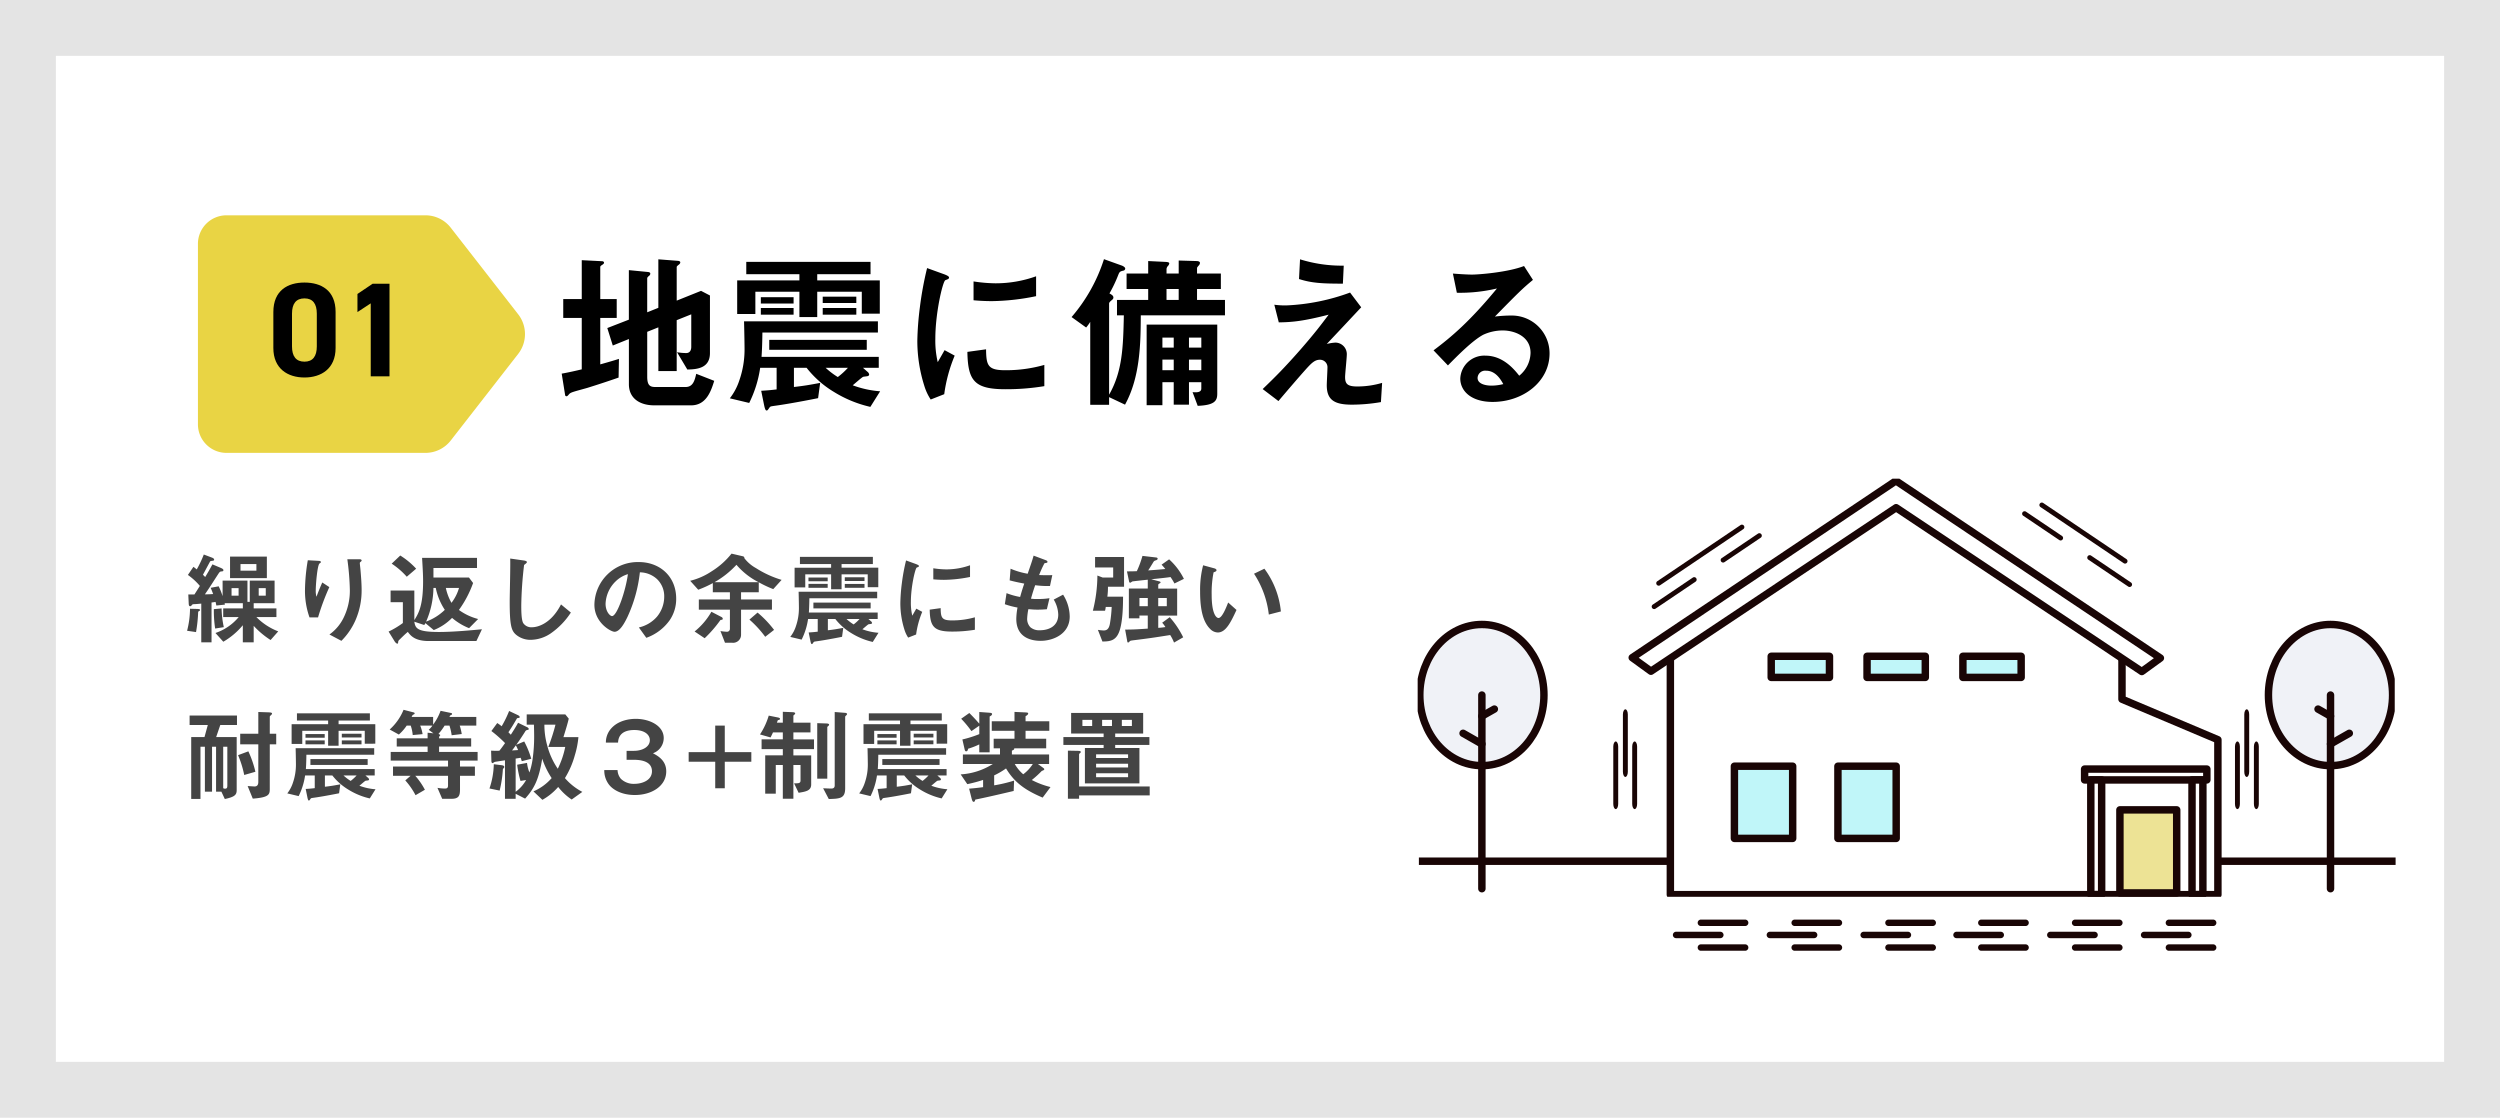 <svg xmlns="http://www.w3.org/2000/svg" xmlns:xlink="http://www.w3.org/1999/xlink" width="671" height="300" viewBox="0 0 671 300">
  <defs>
    <clipPath id="clip-path">
      <rect id="長方形_4229" data-name="長方形 4229" width="262.247" height="112.224" fill="none"/>
    </clipPath>
    <clipPath id="clip-path-7">
      <rect id="長方形_4382" data-name="長方形 4382" width="70.607" height="8.367" fill="#190505"/>
    </clipPath>
  </defs>
  <g id="s_saigai01" transform="translate(-258 -1810)">
    <g id="長方形_4116" data-name="長方形 4116" transform="translate(258 1810)" fill="#fff" stroke="#e4e4e4" stroke-width="15">
      <rect width="671" height="300" stroke="none"/>
      <rect x="7.5" y="7.5" width="656" height="285" fill="none"/>
    </g>
    <path id="パス_16595" data-name="パス 16595" d="M43.7-4.784,38.87-6.67C38.456-4.876,38-3.128,36.018-3.128H27.876c-1.426,0-2.162-.46-2.162-2.76V-17.94l2.99-1.2v11.73h4.922V-21.068l3.91-1.564v8.74c0,.322-.046,1.656-1.38,1.656a15.041,15.041,0,0,1-2.438-.23l2.76,4.646c2.576-.046,6.072-.322,6.072-4.416V-27.692l-2.392-1.242-6.532,2.622v-9.016c0-.23.414-.506.69-.736a.8.8,0,0,0,.276-.506c0-.23-.23-.368-.552-.414L28.7-37.4V-24.38l-2.99,1.2v-9.108c0-.23.184-.414.506-.69a.7.7,0,0,0,.322-.552c0-.322-.276-.414-.552-.46l-5.2-.506v13.294L15-18.952l1.472,4.692,4.324-1.748V-3.864c0,3.864,3.036,5.658,6.808,5.658h9.89C41.63,1.794,42.872-2.162,43.7-4.784ZM18.124-10.672c-1.472.46-2.392.736-5.014,1.472V-21.666h4.416v-5.06H13.11v-8.6c0-.276.322-.46.552-.6.092-.092.46-.276.46-.552s-.276-.414-.552-.414l-5.428-.276v10.442H3.174v5.06H8.142v13.8C6.624-7.5,4.6-7.038,2.76-6.716l.92,5.75a.356.356,0,0,0,.368.322c.23,0,.414-.23.69-.552.322-.368.736-.506,1.794-.828C6.992-2.162,9.2-2.76,9.66-2.9c2.806-.874,5.612-1.794,8.372-2.76ZM88.136-22.816V-31.74H71.346V-33.4H85.652v-3.312H52.3V-33.4h14.26v1.656h-16.7v9.016H54.74V-28.7H66.562V-21.9h4.784V-28.7h11.96v5.888Zm-6.3.276v-1.794H72.818v1.794ZM88.228-1.978a26.518,26.518,0,0,1-7.36-1.61c.46-.368,2.438-2.116,2.76-2.254.184-.092,1.15-.138,1.334-.23a.468.468,0,0,0,.322-.414,1.208,1.208,0,0,0-.46-.736l-1.2-1.058H87.86v-2.944H56.4c.092-1.426.184-3.036.23-6.532h31v-2.99H51.7c.092,3.312.138,6.808.138,7.406a25.1,25.1,0,0,1-1.38,8.372A15.775,15.775,0,0,1,47.886-.092l5.2,1.242a31.086,31.086,0,0,0,2.944-9.43h4.416v5.8c-2.024.23-2.116.23-4.14.368l.736,3.634c.138.644.322,1.656.69,1.656.276,0,.322-.092.828-.828.23-.276.322-.276,1.242-.414,2.116-.276,6.256-.966,11.776-2.07l.552-4.094c-3.22.6-4,.736-7.038,1.1V-8.28h3.4a26.843,26.843,0,0,0,7.36,6.486,32.025,32.025,0,0,0,9.752,4ZM65-22.54v-1.794H56.212v1.794Zm16.836-3.128v-1.7H72.818v1.7ZM79.58-8.28A20.122,20.122,0,0,1,76.866-5.8,20.768,20.768,0,0,1,73.6-8.28ZM65-25.53v-1.7H56.212v1.7ZM84.64-13.11v-2.668H58.466v2.668Zm45.448-14.4v-5.336a32.134,32.134,0,0,1-10.9,1.886,40.518,40.518,0,0,1-5.888-.506v5.06c2.438.23,4.554.23,4.922.23A61.78,61.78,0,0,0,130.088-27.508ZM132.3-3.358v-5.7a37.524,37.524,0,0,1-10.488,1.426c-4.646,0-5.106-1.242-5.152-5.612l-5.014.69C111.78-4.784,113.528-2.53,121.9-2.53A62.876,62.876,0,0,0,132.3-3.358Zm-24.058-8.188-2.714-1.472c-1.012,1.794-1.288,2.254-1.84,3.22a25.3,25.3,0,0,1-.644-6.3c0-6.946,1.978-15.272,2.668-15.686.092-.046.69-.276.782-.322a.545.545,0,0,0,.23-.414c0-.368-.874-.69-1.2-.828l-4.692-1.7A90.664,90.664,0,0,0,98.9-24.564a81.368,81.368,0,0,0-.69,9.062A40.077,40.077,0,0,0,100.1-3.4,14.08,14.08,0,0,0,101.8.23L105.432-1.2A40.811,40.811,0,0,1,108.238-11.546Zm70.472,10.3v-18.63H159.758V1.748h4.232V-4.416h3.036V1.61h4.094V-4.416h3.312v1.7c0,.966-1.012,1.1-2.346.966l1.38,3.68C177.744,1.748,178.71.736,178.71-1.242Zm-4.278-12.466H171.12v-2.668h3.312Zm0,6.072H171.12v-2.852h3.312Zm-7.406-6.072H163.99v-2.668h3.036Zm0,6.072H163.99v-2.852h3.036Zm13.754-14.72V-26.5h-7.5V-29.44h6.394v-4.14h-6.394v-1.426c0-.184.092-.322.46-.736a1.072,1.072,0,0,0,.322-.69c0-.368-.46-.506-1.012-.506l-4.692-.138v3.5h-3.266v-1.242a1.386,1.386,0,0,1,.368-.782,1.266,1.266,0,0,0,.368-.69c0-.276-.322-.368-.966-.414l-4.692-.23v3.358h-5.8v4.14h5.8V-26.5H151.8v4.14h1.84c-.184,8.6-.368,15-3.956,21.3V-25.53c0-.184.092-.368.552-.782.414-.322.6-.506.6-.828,0-.46-.368-.736-1.058-1.1a36.639,36.639,0,0,0,2.254-4.692c.414-1.058.46-1.2,1.472-1.426a.592.592,0,0,0,.506-.552c0-.46-.92-.828-.966-.828l-4.738-1.7A44.456,44.456,0,0,1,139.61-21.9l3.91,2.806a12.033,12.033,0,0,0,1.1-1.518V1.656h5.06V-.414l4.278,2.024c4.14-7.544,4.186-16.744,4.232-23.966ZM168.36-26.5h-3.266V-29.44h3.266Zm44.3-9.2a37.54,37.54,0,0,1-11.73-1.7l-.276,5.29c3.312,1.058,6.026,1.242,11.776,1.242Zm10.3,31.464a23.4,23.4,0,0,1-6.67.966c-2.622,0-3.266-.69-3.266-2.53,0-.874.46-5.152.46-6.118a3.093,3.093,0,0,0-3.082-3.128,12.5,12.5,0,0,0-2.3.368c4.646-4.922,5.152-5.474,9.246-9.844l-2.99-3.956a56.14,56.14,0,0,1-17.066,3.45,21.735,21.735,0,0,1-3.266-.184l1.2,4.738c3.588-.046,6.578-.322,13.386-2.07-2.07,2.76-3.772,5.014-7.5,9.292C196.788-8.326,194.3-5.842,190.9-2.576l4.232,3.22c2.024-2.392,5.2-6.118,7.636-8.832,1.2-1.288,2.116-2.254,3.45-2.254a2,2,0,0,1,2.07,2.162c0,.69-.184,3.956-.184,4.692,0,3.91,2.024,5.2,6.716,5.2a46.131,46.131,0,0,0,7.82-.69ZM267.9-12.144A10.139,10.139,0,0,0,257.692-22.31a36.626,36.626,0,0,0-4.462.276c6.67-6.808,7.452-7.544,10.212-9.844L261.05-35.6c-4.37,1.7-12.19,2.3-13.938,2.3-1.426,0-4.048-.184-5.152-.276l1.058,5.152a42.943,42.943,0,0,0,10.764-1.15c-7.36,8.924-12.236,13.018-17.02,16.606l3.864,4.048c2.576-2.622,6.624-6.716,9.476-8.234a12.475,12.475,0,0,1,5.244-1.15c2.99,0,7.452,1.472,7.452,6.026a8.1,8.1,0,0,1-3.036,6.118c-1.288-1.61-4.278-5.382-9.062-5.382a6.443,6.443,0,0,0-6.762,6.118c0,3.4,2.944,6.3,8.694,6.3C260.728.874,267.9-4.508,267.9-12.144ZM255.484-3.91a13.078,13.078,0,0,1-3.128.414c-1.656,0-3.772-.46-3.772-2.07a2.027,2.027,0,0,1,2.3-1.932C253.506-7.5,254.886-4.968,255.484-3.91Z" transform="translate(406 1917)"/>
    <path id="パス_16596" data-name="パス 16596" d="M25.677-1.539a16.481,16.481,0,0,1-5.859-3.834h5.373V-7.7h-6.1V-9.1H24.7v-6.075H18.036V-9.45h-.621v-5.724H10.746v4.185a18.8,18.8,0,0,0-1.053-2.646l-2.16.4c.324.7.54,1.323.675,1.674-.756.054-1.458.081-2.214.081,1.269-1.836,1.863-2.808,3.51-5.346.459-.7.54-.783,1.026-.81.216-.027.432-.027.432-.351,0-.3-.54-.513-.648-.567l-2.3-.972c-.648,1.215-1.269,2.3-1.944,3.4-.324-.351-.351-.351-.594-.621.3-.54,1.62-3.024,1.89-3.51.108-.162.162-.162.756-.243a.326.326,0,0,0,.351-.324c0-.3-.513-.486-.648-.54L5.7-22.167a29.683,29.683,0,0,1-1.89,4c-.324-.27-.405-.324-.891-.7L1.431-16.686a17.009,17.009,0,0,1,3.213,2.943c-.729,1.161-1.08,1.7-1.458,2.295H1.539L1.647-9.1c.027.567.081.81.432.81.162,0,.243-.108.486-.378.135-.162.189-.162.837-.189.081,0,.837-.054,1.62-.135V1.4H7.776V-9.288c.378-.054.486-.054,1.08-.162.081.3.081.378.216.972l2.3-.243c-.027-.162-.054-.216-.081-.378h4.887v1.4H10.908v2.322h4.158A13.887,13.887,0,0,1,8.829-1.107l2.106,2.349a19.633,19.633,0,0,0,5.238-4.428V1.4h2.916V-3.024A22.952,22.952,0,0,0,23.625.783ZM11.07-2.673A25.618,25.618,0,0,1,10.476-7.7L8.4-7.506A31.223,31.223,0,0,0,8.748-2.3Zm11.259-8.451h-1.89v-2.025h1.89Zm-7.29,0h-1.89v-2.025h1.89Zm7.587-4.7V-21.6H12.744v5.778Zm-2.808-2H15.552V-19.6h4.266ZM4.7-7.263c0-.189-.135-.27-.783-.3L2-7.614A24.418,24.418,0,0,1,1.215-1.7l2.4.351a39.052,39.052,0,0,0,.567-5.292c0-.216.081-.243.351-.405C4.617-7.1,4.7-7.155,4.7-7.263ZM48.06-12.582c0-1.782-.162-3.78-.324-5.67-.027-.27-.162-1.4-.162-1.647s.486-.4.486-.648c0-.351-.486-.351-.567-.351H44.226a70.446,70.446,0,0,1,.675,8.4,16.41,16.41,0,0,1-1.647,7.236A11.917,11.917,0,0,1,39.42-.7L42.633,1a18.078,18.078,0,0,0,3.78-5.535A19.916,19.916,0,0,0,48.06-12.582Zm-8.667-.837L37.5-14.661c-.675,1.512-1.215,2.916-1.566,3.834a6.083,6.083,0,0,1-.189-1.674c0-1.62.432-6.777,1-7.236.108-.108.378-.216.378-.405,0-.27-.4-.324-.567-.324l-2.943-.162a51.1,51.1,0,0,0-.756,7.992,21.286,21.286,0,0,0,1.215,7.344h2.295A62.525,62.525,0,0,1,39.393-13.419ZM80.352-2.106c-2.511.243-7.614.729-11.529.729-5.832,0-6.345-.972-6.615-2.754l2.673.891c.027-.054.27-.459.3-.513L67.419-1.89a14.117,14.117,0,0,0,4.914-3.267A16.392,16.392,0,0,0,76.9-2.4l2.43-2.457a15.3,15.3,0,0,1-5.157-2.43,28.662,28.662,0,0,0,3.807-7.236l-1.107-1.458H67.338v-2.565H79.029v-2.727H64.287c.216,3.618.27,4.887.27,6.318,0,6.588-1.242,8.613-2.349,10.395V-12.5H55.836v3.132H59.13V-3.78A23.223,23.223,0,0,1,55.3-1.485l1.647,2.673c.108.162.432.567.7.567.135,0,.189-.054.216-.351.027-.405.108-.486.513-.864.675-.675,1.35-1.323,2.079-1.944.756,1,1.863,2.457,5.643,2.457H78.867ZM74.2-13.2a11.879,11.879,0,0,1-2.025,4,13.736,13.736,0,0,1-1.512-4ZM70.389-7.317a14.235,14.235,0,0,1-5.022,3.159A23.409,23.409,0,0,0,67.338-13.2h.621A16.635,16.635,0,0,0,70.389-7.317ZM62.694-18.36A20.383,20.383,0,0,0,58.428-21.9l-2.3,2.187a20.138,20.138,0,0,1,4.05,3.51ZM104.22-6.588l-2.646-2.187C98.928-3.591,95.31-2.646,93.8-2.646A2.6,2.6,0,0,1,91.422-3.78c-.513-.918-.513-3.537-.513-4.779a102.049,102.049,0,0,1,.756-10.8c.432-.351.756-.567.756-.783,0-.162-.243-.351-.891-.432l-3.591-.513c.081,1.809-.135,9.828-.135,11.475,0,6.48.432,7.857,1.7,8.964A6.006,6.006,0,0,0,93.447.729,9.759,9.759,0,0,0,98.82-1,20.145,20.145,0,0,0,104.22-6.588Zm28.269-3.726c0-6.021-4.428-9.828-10.044-9.828A11.645,11.645,0,0,0,110.538-8.694c0,4.833,4.428,7.263,5.4,7.263,1.4,0,2.646-2.268,3.456-3.942a38.334,38.334,0,0,0,3.348-12.015,6.907,6.907,0,0,1,4.59,1.809,6.366,6.366,0,0,1,1.944,4.725,8.447,8.447,0,0,1-1.944,5.373,9.094,9.094,0,0,1-4.86,2.889l2,2.781a13.034,13.034,0,0,0,6.291-4.752A10.088,10.088,0,0,0,132.489-10.314ZM119.529-16.9c-.54,4.212-2.862,11.259-4.266,11.259-.486,0-1.728-1.134-1.728-3.321a8.842,8.842,0,0,1,2.7-5.994A7.971,7.971,0,0,1,119.529-16.9Zm41.256,1.539a27.311,27.311,0,0,1-6.885-3.159,10.047,10.047,0,0,1-3.1-2.646.511.511,0,0,0-.459-.54l-3-.7a20.78,20.78,0,0,1-5.346,4.752,18.043,18.043,0,0,1-5.751,2.538l2.16,2.4a28.435,28.435,0,0,0,3.915-1.782v2.457h4.59V-10.1h-8.343v2.727h8.343v5.157a.779.779,0,0,1-.783.783,14.57,14.57,0,0,1-1.755-.189l1.215,3.132h1.89A2.144,2.144,0,0,0,149.9-.7V-7.371h8.289V-10.1H149.9v-1.944h4.752v-2.673a29.84,29.84,0,0,0,3.888,1.836Zm-6.183.621H142.776a24.246,24.246,0,0,0,5.886-4.671A19.2,19.2,0,0,0,154.6-14.742Zm4.158,12.8a28.451,28.451,0,0,0-4.428-4.644L152.145-4.7a28.428,28.428,0,0,1,4.239,4.617Zm-13.77-3a.593.593,0,0,0-.351-.459l-2.7-1.4a18.639,18.639,0,0,1-4.509,5.292L140.13.3a33.074,33.074,0,0,0,4.158-4.779c.081-.108.108-.135.351-.162C144.747-4.644,144.99-4.671,144.99-4.941Zm41.742-8.451V-18.63h-9.855V-19.6h8.4v-1.944H165.7V-19.6h8.37v.972h-9.8v5.292h2.862v-3.51h6.939v4h2.808v-4h7.02v3.456Zm-3.7.162v-1.053h-5.292v1.053Zm3.753,12.069a15.565,15.565,0,0,1-4.32-.945c.27-.216,1.431-1.242,1.62-1.323.108-.054.675-.081.783-.135a.275.275,0,0,0,.189-.243.709.709,0,0,0-.27-.432l-.7-.621h2.484V-6.588H168.1c.054-.837.108-1.782.135-3.834h18.2v-1.755H165.348c.054,1.944.081,4,.081,4.347a14.73,14.73,0,0,1-.81,4.914,9.259,9.259,0,0,1-1.512,2.862l3.051.729a18.246,18.246,0,0,0,1.728-5.535h2.592v3.4c-1.188.135-1.242.135-2.43.216L168.48.891c.081.378.189.972.4.972.162,0,.189-.054.486-.486.135-.162.189-.162.729-.243,1.242-.162,3.672-.567,6.912-1.215l.324-2.4c-1.89.351-2.349.432-4.131.648V-4.86h2a15.756,15.756,0,0,0,4.32,3.807A18.8,18.8,0,0,0,185.247,1.3ZM173.151-13.23v-1.053h-5.157v1.053Zm9.882-1.836v-1h-5.292v1ZM181.71-4.86A11.812,11.812,0,0,1,180.117-3.4,12.19,12.19,0,0,1,178.2-4.86Zm-8.559-10.125v-1h-5.157v1ZM184.68-7.7V-9.261H169.317V-7.7Zm26.676-8.451v-3.132a18.861,18.861,0,0,1-6.4,1.107,23.782,23.782,0,0,1-3.456-.3v2.97c1.431.135,2.673.135,2.889.135A36.262,36.262,0,0,0,211.356-16.146Zm1.3,14.175V-5.319a22.025,22.025,0,0,1-6.156.837c-2.727,0-3-.729-3.024-3.294l-2.943.405c.081,4.563,1.107,5.886,6.021,5.886A36.905,36.905,0,0,0,212.652-1.971ZM198.531-6.777l-1.593-.864c-.594,1.053-.756,1.323-1.08,1.89a14.851,14.851,0,0,1-.378-3.7c0-4.077,1.161-8.964,1.566-9.207.054-.027.4-.162.459-.189a.32.32,0,0,0,.135-.243c0-.216-.513-.405-.7-.486l-2.754-1a53.212,53.212,0,0,0-1.134,6.156,47.757,47.757,0,0,0-.4,5.319A23.523,23.523,0,0,0,193.752-2a8.264,8.264,0,0,0,1,2.133L196.884-.7A23.954,23.954,0,0,1,198.531-6.777Zm39.582,1.242a11.19,11.19,0,0,0-1.782-5.859l-2.511,1.323a8.291,8.291,0,0,1,1.215,4.023c0,3.267-2.727,4.212-4.941,4.212a3.634,3.634,0,0,1-2.538-.81,3.222,3.222,0,0,1-.864-2.376,16.328,16.328,0,0,1,.324-2.484c.729.054,1.377.135,2.4.135,1.323,0,2.16-.081,2.565-.108l.7-2.97a17.549,17.549,0,0,1-3.186.216,10.4,10.4,0,0,1-1.782-.081c.486-1.728.81-2.7,1.134-3.618a24.872,24.872,0,0,0,3.969.216l.621-2.916c-1.566.027-2.187.027-3.537-.027a28.072,28.072,0,0,1,1.431-3.159c.432-.135.81-.054.81-.378,0-.3-.4-.432-.621-.513l-3.1-1.161c-.378,1.377-.783,2.511-1.593,4.86a20.6,20.6,0,0,1-4.59-1.35l-.243,3.132c1.539.4,2.241.54,3.915.864-.594,1.755-.837,2.646-1.107,3.591a19.209,19.209,0,0,1-3.645-1.026l-.459,2.97a21.315,21.315,0,0,0,3.4.891,18.552,18.552,0,0,0-.324,3.051C223.776.081,227.691,1,230.31,1,233.712,1,238.113-.864,238.113-5.535Zm30.645-10.1a17.511,17.511,0,0,0-3.969-5.238l-2.025,1.431a14,14,0,0,1,1,1.161c-.81.081-2.511.243-4.59.378.243-.351,1.242-1.971,1.431-2.3.189-.27.3-.3.783-.459.162-.081.324-.189.324-.405,0-.162-.189-.27-.351-.3l-3.726-.432a25.993,25.993,0,0,1-1.512,4.1c-.918.054-1.89.054-2.646.054l.594,2.835a.359.359,0,0,0,.27.216c.108,0,.513-.324.621-.351.027-.027,3.7-.432,4.1-.459v2.376h-5.076v7.992h2.835v-.756h2.241v3.51c-3.456.243-4.05.243-6.075.27l.594,3.294a.212.212,0,0,0,.216.162c.135,0,.216-.081.378-.27s.243-.216.837-.3c4.563-.567,5.454-.7,10.071-1.431a11.858,11.858,0,0,1,1.026,2.025L268.569.054a23.919,23.919,0,0,0-3.618-5.4l-2.025,1.485A6.8,6.8,0,0,1,263.79-2.7a16.668,16.668,0,0,1-1.917.216V-5.778h5.076v-7.236h-5.076V-14.04c0-.162.243-.3.324-.351.135-.081.3-.162.3-.3,0-.162-.243-.243-.351-.27l-2.16-.567c3.7-.378,4.509-.486,5.184-.594a15.479,15.479,0,0,1,1.053,1.728Zm-4.59,7.344h-2.3V-10.5h2.3Zm-5.1,0h-2.241V-10.5h2.241Zm-6.372-5.238v-7.965h-7.776v2.808h4.86v2.7h-2.808l-1.431-.54a39.646,39.646,0,0,1-1.215,9.45h3.267a7.107,7.107,0,0,0,.189-1.026h1.593a34.957,34.957,0,0,1-.486,4.563c-.27,1.431-.891,1.755-1.647,1.755a11.221,11.221,0,0,1-1.566-.162l1.215,3.132c2.16-.027,3.807-.216,4.7-3.213.783-2.592.837-6.831.837-8.829h-4.212a19.591,19.591,0,0,0,.162-2.673Zm42.093,6.642a22.953,22.953,0,0,0-4.428-11.475l-2.781,1.35a25.108,25.108,0,0,1,3.969,10.962Zm-11.907-.4-2.241-2c-.513,1.3-1.62,4.158-2.592,4.158-.54,0-1.836-.972-1.836-6.237a27.988,27.988,0,0,1,.513-6.021c.459-.162.783-.27.783-.567,0-.324-.432-.459-.621-.513l-2.97-.81a26.3,26.3,0,0,0-.81,7.02c0,5.13.864,8.289,2.754,10.125a2.944,2.944,0,0,0,2,.891C280.044-1.242,281.394-4.1,282.879-7.29ZM14.607,23.586V21.048H1.89v2.538H6.777l-.891,3.24H2.322v16.6H4.806V29.418H5.994V41.487H7.911V29.418h1.08V41.487h1.431l.918,1.971c2.646-.567,3.186-1.107,3.186-2.4V26.826H9.018l1.107-3.24Zm10.53,5.184V25.935H23.409V21.4c0-.135.081-.243.3-.432s.3-.324.3-.459c0-.3-.648-.3-1.107-.324L20.331,20.1v5.832h-4.86V28.77h4.86v10.1c0,.675-.216,1.269-1.134,1.215l-1.728-.108,1.377,3.375c4.32-.324,4.563-1.08,4.563-2.592V28.77ZM12.015,39.813c0,.513-.054.864-.594.864a.834.834,0,0,1-.513-.135V29.418h1.107Zm7.533-3.672a27.488,27.488,0,0,0-1.89-5.481L14.9,31.686a27.261,27.261,0,0,1,1.647,5.319Zm32.184-7.533V23.37H41.877V22.4h8.4V20.454H30.7V22.4h8.37v.972h-9.8v5.292H32.13v-3.51h6.939v4h2.808v-4H48.9v3.456Zm-3.7.162V27.717H42.741V28.77Zm3.753,12.069a15.565,15.565,0,0,1-4.32-.945c.27-.216,1.431-1.242,1.62-1.323.108-.054.675-.081.783-.135a.275.275,0,0,0,.189-.243.709.709,0,0,0-.27-.432l-.7-.621H51.57V35.412H33.1c.054-.837.108-1.782.135-3.834h18.2V29.823H30.348c.054,1.944.081,4,.081,4.347a14.73,14.73,0,0,1-.81,4.914,9.259,9.259,0,0,1-1.512,2.862l3.051.729a18.246,18.246,0,0,0,1.728-5.535h2.592v3.4c-1.188.135-1.242.135-2.43.216l.432,2.133c.081.378.189.972.405.972.162,0,.189-.054.486-.486.135-.162.189-.162.729-.243,1.242-.162,3.672-.567,6.912-1.215l.324-2.4c-1.89.351-2.349.432-4.131.648V37.14h2a15.755,15.755,0,0,0,4.32,3.807A18.8,18.8,0,0,0,50.247,43.3ZM38.151,28.77V27.717H32.994V28.77Zm9.882-1.836v-1H42.741v1ZM46.71,37.14A11.811,11.811,0,0,1,45.117,38.6,12.19,12.19,0,0,1,43.2,37.14ZM38.151,27.015v-1H32.994v1Zm11.529,7.29V32.739H34.317v1.566Zm29.511-1.161V30.822H68.85V29.364h8.613V27.177H68.85c0-.4,0-.432.135-.594.135-.135.162-.216.162-.27a.168.168,0,0,0-.108-.162l-.351-.162a17.587,17.587,0,0,0,1.647-2.241h1.3a15.126,15.126,0,0,1,.594,2.592l2.7-.324a13.82,13.82,0,0,0-.54-2.268H78.84V21.426H71.631a2.468,2.468,0,0,1,.189-.378c.054-.054.351-.162.4-.216a.281.281,0,0,0,.108-.216.259.259,0,0,0-.243-.243l-2.835-.594a13.72,13.72,0,0,1-2,3.7V21.426H61.479c.216-.459.243-.486.405-.594.351-.162.4-.189.4-.351s-.135-.243-.27-.27l-2.7-.7A14.421,14.421,0,0,1,55.593,24.8l2.457,1.35a12.014,12.014,0,0,0,2.106-2.4h1.08a10.388,10.388,0,0,1,.54,2.538l2.646-.243a9.675,9.675,0,0,0-.648-2.3h3.294a6.03,6.03,0,0,1-1,1.134l1.269.945-1.566-.162v1.512H57.483v2.187h8.289v1.458H55.863v2.322h15.39v1.593H56.484v2.484h4.725l-1.431,1.242a19.38,19.38,0,0,1,2.754,3.969l2.511-1.458a19.118,19.118,0,0,0-2.592-3.753h8.8v2.592c0,.648-.243.837-.837.837a12,12,0,0,1-2-.189L69.687,43.4h2.457c2.025,0,2.322-.837,2.322-2.565V37.221h4V34.737h-4V33.144Zm28.107,8.4a15.978,15.978,0,0,1-4.671-3.7,23.691,23.691,0,0,0,2.673-6.183,23.753,23.753,0,0,0,.945-4.806h-4.023c.783-2.511,1.134-3.7,1.431-4.968l-.918-1.134H92.367V23.5h1.944c.027,1.053.054,2.214.054,3.1a42.5,42.5,0,0,1-.4,6.048A18.969,18.969,0,0,1,93.1,36.33a9.423,9.423,0,0,1-.648-2.565l-2.646.486a29.307,29.307,0,0,0,.891,4.347l1.512-.243A9.878,9.878,0,0,1,89.4,41.514V32.6c.756-.108.864-.135,1.35-.216.189.54.189.594.3.918l2.538-.648a24.258,24.258,0,0,0-1.89-4.644l-2.133.891c1.053-1.458,1.62-2.349,2.349-3.483a.832.832,0,0,1,.729-.513c.162-.027.27-.081.27-.243,0-.243-.3-.432-.486-.513l-2.376-1.161c-.594,1.134-1.431,2.4-1.944,3.213-.243-.243-.432-.432-.648-.675.945-1.4,1.485-2.322,2.268-3.672.054-.108.108-.108.486-.162.189-.027.27-.081.27-.243,0-.189-.162-.351-.486-.513l-2.349-1.107a29.291,29.291,0,0,1-2,4.1,11.1,11.1,0,0,0-1.188-.864L82.89,25.206a35.519,35.519,0,0,1,3.672,3.24c-.567.783-1.053,1.485-1.539,2.052a19.555,19.555,0,0,1-2.214-.027l.081,2.673c0,.27.027.675.351.675a5.712,5.712,0,0,0,.54-.324c.108-.027,2.457-.378,2.754-.432V43.4H89.4v-1.35l2.538,1.3c2.349-2.592,3.672-4.968,4.59-10.719a22.309,22.309,0,0,0,2.538,5.211,13.671,13.671,0,0,1-4.887,3.564l2.4,2.268a15.924,15.924,0,0,0,4.239-3.456,15.631,15.631,0,0,0,3.618,3.375Zm-4.59-12.069a23.584,23.584,0,0,1-2,5.859,20.059,20.059,0,0,1-2.862-6.345,20.462,20.462,0,0,1-.729-5.481h2.97a50.106,50.106,0,0,1-1.917,5.967Zm-12.663.837c-.648.054-1.134.081-1.62.108.27-.324.54-.7,1.026-1.377A9.677,9.677,0,0,1,90.045,30.309Zm-3.7,4.563c0-.351-.324-.432-.648-.486l-2.16-.27a21.611,21.611,0,0,1-1.161,6.507l2.727.567a31.663,31.663,0,0,0,.864-5.67c0-.108.135-.27.27-.432A.281.281,0,0,0,86.346,34.872Zm32.832-4.347v2.4H121.1c1.863,0,4.887.351,4.887,3.078,0,2.43-2.619,3.375-4.7,3.375a4.929,4.929,0,0,1-3.645-1.35,3.835,3.835,0,0,1-.891-2.349h-3.564a6.229,6.229,0,0,0,1.269,3.915c1.107,1.431,3.483,2.781,6.912,2.781,4.482.027,8.451-2.376,8.451-6.345,0-2.97-2.322-4.185-3.564-4.86a4.346,4.346,0,0,0,2.889-4.077c0-3.321-3.807-5.157-7.506-5.157-1.674,0-4.887.4-6.831,2.862a5.6,5.6,0,0,0-1.188,3.51h3.267c.054-.972.351-3.375,4.374-3.375,2.727,0,4.158,1.242,4.158,2.727,0,1.755-1.917,2.862-4.32,2.862Zm33.48,2.916V30.876H145.53V23.748h-2.565v7.128h-7.128v2.565h7.128v7.128h2.565V33.441Zm25.7-12.8c0-.243-.432-.324-.594-.324l-2.727-.216v19.71c0,.837-.675.837-.972.837-.162,0-1.026-.027-2.133-.081l1.512,2.889c3.078-.081,4.4-.189,4.4-2.889V21.426c0-.135.054-.189.243-.378C178.254,20.886,178.362,20.751,178.362,20.643ZM173.529,23.5c0-.3-.594-.324-.783-.324l-2.4-.081V38h2.7V24.1C173.34,23.829,173.529,23.694,173.529,23.5Zm-4.05,6.561V27.447h-5.535V25.584h4.59V22.965h-4.59V21.048c.243-.216.486-.378.486-.594s-.459-.3-.621-.3l-2.7-.108v2.916h-1.593l.243-.648c.3-.108.594-.108.594-.378,0-.243-.4-.324-.486-.351l-2.538-.513a18.971,18.971,0,0,1-2.349,5.049l2.835.81c.378-.729.486-.972.648-1.35h2.646v1.863h-5.7v2.619h5.7V31.74h-4.725V42.027h2.835V34.332h1.89v9.045h2.835V34.332h1.917V38.49c0,.783-.567.756-1.728.756l1.215,2.538c1.944-.324,3.375-.54,3.375-2.241v-7.8h-4.779V30.066Zm35.748-1.458V23.37h-9.855V22.4h8.4V20.454H184.194V22.4h8.37v.972h-9.8v5.292h2.862v-3.51h6.939v4h2.808v-4h7.02v3.456Zm-3.7.162V27.717h-5.292V28.77Zm3.753,12.069a15.565,15.565,0,0,1-4.32-.945c.27-.216,1.431-1.242,1.62-1.323.108-.054.675-.081.783-.135a.275.275,0,0,0,.189-.243.709.709,0,0,0-.27-.432l-.7-.621h2.484V35.412H186.6c.054-.837.108-1.782.135-3.834h18.2V29.823H183.843c.054,1.944.081,4,.081,4.347a14.73,14.73,0,0,1-.81,4.914,9.259,9.259,0,0,1-1.512,2.862l3.051.729a18.246,18.246,0,0,0,1.728-5.535h2.592v3.4c-1.188.135-1.242.135-2.43.216l.432,2.133c.081.378.189.972.4.972.162,0,.189-.054.486-.486.135-.162.189-.162.729-.243,1.242-.162,3.672-.567,6.912-1.215l.324-2.4c-1.89.351-2.349.432-4.131.648V37.14h2a15.756,15.756,0,0,0,4.32,3.807,18.8,18.8,0,0,0,5.724,2.349ZM191.646,28.77V27.717h-5.157V28.77Zm9.882-1.836v-1h-5.292v1ZM200.205,37.14a11.812,11.812,0,0,1-1.593,1.458,12.19,12.19,0,0,1-1.917-1.458Zm-8.559-10.125v-1h-5.157v1Zm11.529,7.29V32.739H187.812v1.566Zm29.781,5.94a22.544,22.544,0,0,1-5.022-1.89,26.9,26.9,0,0,0,2.673-2.43c.486-.189.675-.27.675-.459,0-.162-.135-.243-.3-.378l-1.4-1.026h3V31.5h-9.99V30.471c.648-.243.648-.432.621-.621h8.586V27.285H226.26V25.152h6.372V22.587H226.26v-1.35c.4-.243.7-.459.7-.729,0-.243-.108-.27-1.323-.324l-2.349-.108v2.511h-6.1v2.565h6.1v2.133H217.7V29.85h1.7V31.5h-9.963v2.565h8.019a18.08,18.08,0,0,1-8.613,2.781l1.782,2.619a38.084,38.084,0,0,0,4.239-1.134v1.944c-.837.108-2.052.27-3.753.4l.675,2.673c.081.3.243.864.513.864.351,0,.4-.324.459-.594,2.322-.486,3.915-.81,10.314-2.322l.108-2.781a38.51,38.51,0,0,1-5.346,1.269V37.113a20.526,20.526,0,0,0,3.186-1.863c2.349,3.915,5.292,5.886,9.828,7.83ZM228.2,34.062a10.319,10.319,0,0,1-2.565,2.754,10.313,10.313,0,0,1-2.268-2.754ZM217.269,20.643c0-.3-.378-.324-1.134-.378L213.84,20.1v3.132c-.918-1.053-1.728-1.917-2.673-2.862l-2.187,1.539a29.351,29.351,0,0,1,2.754,3.321l2.106-1.458v2.268a30.1,30.1,0,0,1-4.536,1.431l.594,2.619c.054.27.162.567.4.567.324,0,.459-.243.54-.7a18.757,18.757,0,0,0,3-1.161V30.93h2.781V21.318C217.08,21.048,217.269,20.913,217.269,20.643ZM259.5,28.932V26.826h-9.18v-.945h7.506V20.346H238.491v5.535h8.721v.945h-10.8v2.106h10.8v.837H242.19v9.5h14.634v-9.5h-6.507v-.837Zm-10.044-5.076h-2.646V22.209h2.646Zm5.346,0h-2.7V22.209h2.7Zm-10.665,0h-2.619V22.209h2.619Zm9.639,11.124h-8.586v-1h8.586Zm0-2.538h-8.586V31.47h8.586Zm0,5.157h-8.586V36.546h8.586Zm5.805,4.887v-2.4H240.624V31.5a.515.515,0,0,1,.243-.351c.054-.054.216-.162.216-.3,0-.3-.432-.324-.675-.324l-2.781-.054V43.377h3v-.891Z" transform="translate(307 1981)" fill="#444"/>
    <g id="グループ_3105" data-name="グループ 3105" transform="translate(311.125 1867.789)">
      <path id="パス_16337" data-name="パス 16337" d="M99.748,40.039,81.659,16.811a8.6,8.6,0,0,0-6.828-3.337H21.451a7.667,7.667,0,0,0-7.657,7.66V69.578a7.667,7.667,0,0,0,7.657,7.66h53.38a8.6,8.6,0,0,0,6.83-3.338L99.748,50.673a8.646,8.646,0,0,0,0-10.634" transform="translate(-13.794 -13.474)" fill="#e9d444"/>
      <path id="パス_16597" data-name="パス 16597" d="M18.072-17.28c0-5.8-3.888-7.884-8.352-7.884s-8.352,2.088-8.352,7.92V-7.6c0,5.58,3.888,7.92,8.352,7.92s8.352-2.34,8.352-7.92Zm-5.04.468v8.784c0,2.664-1.08,4.1-3.312,4.1-2.268,0-3.348-1.44-3.348-4.1v-8.784c0-2.664,1.08-4.1,3.348-4.1C11.952-20.916,13.032-19.476,13.032-16.812ZM32.544-24.84H28.008L23.94-22.1v4.86l3.564-2.34V0h5.04Z" transform="translate(18.875 43.211)"/>
    </g>
    <g id="グループ_3222" data-name="グループ 3222" transform="translate(-604.5 506.857)">
      <line id="線_347" data-name="線 347" x2="262.15" transform="translate(1243.329 1534.293)" fill="none" stroke="#190505" stroke-width="2"/>
      <g id="グループ_3112" data-name="グループ 3112" transform="translate(1243 1431.62)">
        <path id="パス_14009" data-name="パス 14009" d="M117.442,114.612H264.4V73.029l-25.74-10.876V47.861L177.966,7.02,117.442,47.861Z" transform="translate(-49.617 -2.966)" fill="#fff" fill-rule="evenodd"/>
        <g id="グループ_2965" data-name="グループ 2965">
          <g id="グループ_2964" data-name="グループ 2964" clip-path="url(#clip-path)">
            <path id="パス_14010" data-name="パス 14010" d="M117.442,114.612H264.4V73.029l-25.74-10.876V47.861L177.966,7.02,117.442,47.861Z" transform="translate(-49.617 -2.966)" fill="none" stroke="#190505" stroke-linecap="round" stroke-linejoin="round" stroke-width="2"/>
          </g>
        </g>
        <path id="パス_14011" data-name="パス 14011" d="M99.72,48.456,170.5,1l70.979,47.567-4.987,3.614L170.545,8.212,104.744,52.1Z" transform="translate(-42.13 -0.422)" fill="#fff" fill-rule="evenodd"/>
        <g id="グループ_2967" data-name="グループ 2967">
          <g id="グループ_2966" data-name="グループ 2966" clip-path="url(#clip-path)">
            <path id="パス_14012" data-name="パス 14012" d="M99.72,48.456,170.5,1l70.979,47.567-4.987,3.614L170.545,8.212,104.744,52.1Z" transform="translate(-42.13 -0.422)" fill="none" stroke="#190505" stroke-linecap="round" stroke-linejoin="round" stroke-width="2"/>
          </g>
        </g>
        <rect id="長方形_4231" data-name="長方形 4231" width="15.243" height="22.295" transform="translate(188.484 88.891)" fill="#ede395"/>
        <g id="グループ_2969" data-name="グループ 2969">
          <g id="グループ_2968" data-name="グループ 2968" clip-path="url(#clip-path)">
            <rect id="長方形_4232" data-name="長方形 4232" width="15.243" height="22.295" transform="translate(188.484 88.891)" fill="none" stroke="#190505" stroke-linecap="round" stroke-linejoin="round" stroke-width="2"/>
          </g>
        </g>
        <rect id="長方形_4234" data-name="長方形 4234" width="32.808" height="2.911" transform="translate(179.008 77.941)" fill="#fff"/>
        <rect id="長方形_4235" data-name="長方形 4235" width="32.808" height="2.911" transform="translate(179.008 77.941)" fill="none" stroke="#190505" stroke-linecap="round" stroke-linejoin="round" stroke-width="2"/>
        <rect id="長方形_4236" data-name="長方形 4236" width="2.911" height="30.77" transform="translate(180.672 80.852)" fill="#fff"/>
        <g id="グループ_2971" data-name="グループ 2971">
          <g id="グループ_2970" data-name="グループ 2970" clip-path="url(#clip-path)">
            <rect id="長方形_4237" data-name="長方形 4237" width="2.911" height="30.77" transform="translate(180.672 80.852)" fill="none" stroke="#190505" stroke-linecap="round" stroke-linejoin="round" stroke-width="2"/>
          </g>
        </g>
        <rect id="長方形_4239" data-name="長方形 4239" width="2.911" height="30.77" transform="translate(207.838 80.852)" fill="#fff"/>
        <g id="グループ_2973" data-name="グループ 2973">
          <g id="グループ_2972" data-name="グループ 2972" clip-path="url(#clip-path)">
            <rect id="長方形_4240" data-name="長方形 4240" width="2.911" height="30.77" transform="translate(207.838 80.852)" fill="none" stroke="#190505" stroke-linecap="round" stroke-linejoin="round" stroke-width="2"/>
          </g>
        </g>
        <rect id="長方形_4242" data-name="長方形 4242" width="15.636" height="19.376" transform="translate(85.016 77.173)" fill="#c0f6f9"/>
        <rect id="長方形_4243" data-name="長方形 4243" width="15.636" height="19.376" transform="translate(85.016 77.173)" fill="none" stroke="#190505" stroke-linecap="round" stroke-linejoin="round" stroke-width="2"/>
        <rect id="長方形_4244" data-name="長方形 4244" width="15.636" height="5.666" transform="translate(94.894 47.672)" fill="#c0f6f9"/>
        <rect id="長方形_4245" data-name="長方形 4245" width="15.636" height="5.666" transform="translate(94.894 47.672)" fill="none" stroke="#190505" stroke-linecap="round" stroke-linejoin="round" stroke-width="2"/>
        <rect id="長方形_4246" data-name="長方形 4246" width="15.636" height="19.376" transform="translate(112.799 77.173)" fill="#c0f6f9"/>
        <rect id="長方形_4247" data-name="長方形 4247" width="15.636" height="19.376" transform="translate(112.799 77.173)" fill="none" stroke="#190505" stroke-linecap="round" stroke-linejoin="round" stroke-width="2"/>
        <rect id="長方形_4248" data-name="長方形 4248" width="15.636" height="5.666" transform="translate(120.617 47.672)" fill="#c0f6f9"/>
        <rect id="長方形_4249" data-name="長方形 4249" width="15.636" height="5.666" transform="translate(120.617 47.672)" fill="none" stroke="#190505" stroke-linecap="round" stroke-linejoin="round" stroke-width="2"/>
        <rect id="長方形_4250" data-name="長方形 4250" width="15.636" height="5.666" transform="translate(146.34 47.672)" fill="#c0f6f9"/>
        <rect id="長方形_4251" data-name="長方形 4251" width="15.636" height="5.666" transform="translate(146.34 47.672)" fill="none" stroke="#190505" stroke-linecap="round" stroke-linejoin="round" stroke-width="2"/>
        <g id="グループ_2975" data-name="グループ 2975">
          <g id="グループ_2974" data-name="グループ 2974" clip-path="url(#clip-path)">
            <path id="パス_14013" data-name="パス 14013" d="M17.659,67.758c9.194,0,16.659,8.488,16.659,18.944s-7.464,18.944-16.659,18.944S1,97.158,1,86.7,8.464,67.758,17.659,67.758" transform="translate(-0.422 -28.626)" fill="#f0f2f7" fill-rule="evenodd"/>
            <ellipse id="楕円形_198" data-name="楕円形 198" cx="16.659" cy="18.944" rx="16.659" ry="18.944" transform="translate(0.577 39.132)" fill="none" stroke="#190505" stroke-linecap="round" stroke-linejoin="round" stroke-width="2"/>
            <line id="線_319" data-name="線 319" y1="51.976" transform="translate(17.236 58.076)" fill="none" stroke="#190505" stroke-linecap="round" stroke-linejoin="round" stroke-width="2"/>
            <line id="線_320" data-name="線 320" x1="5.045" y1="2.874" transform="translate(12.191 68.338)" fill="none" stroke="#190505" stroke-linecap="round" stroke-linejoin="round" stroke-width="2"/>
            <line id="線_321" data-name="線 321" y1="1.898" x2="3.349" transform="translate(17.236 61.841)" fill="none" stroke="#190505" stroke-linecap="round" stroke-linejoin="round" stroke-width="2"/>
            <path id="パス_14014" data-name="パス 14014" d="M412.059,67.758c-9.194,0-16.659,8.488-16.659,18.944s7.464,18.944,16.659,18.944,16.659-8.488,16.659-18.944-7.464-18.944-16.659-18.944" transform="translate(-167.048 -28.626)" fill="#f0f2f7" fill-rule="evenodd"/>
            <ellipse id="楕円形_199" data-name="楕円形 199" cx="16.659" cy="18.944" rx="16.659" ry="18.944" transform="translate(228.352 39.132)" fill="none" stroke="#190505" stroke-linecap="round" stroke-linejoin="round" stroke-width="2"/>
            <line id="線_322" data-name="線 322" y1="51.976" transform="translate(245.01 58.076)" fill="none" stroke="#190505" stroke-linecap="round" stroke-linejoin="round" stroke-width="2"/>
            <line id="線_323" data-name="線 323" y1="2.874" x2="5.045" transform="translate(245.01 68.338)" fill="none" stroke="#190505" stroke-linecap="round" stroke-linejoin="round" stroke-width="2"/>
            <line id="線_324" data-name="線 324" x1="3.349" y1="1.898" transform="translate(241.661 61.841)" fill="none" stroke="#190505" stroke-linecap="round" stroke-linejoin="round" stroke-width="2"/>
          </g>
        </g>
      </g>
      <g id="グループ_3116" data-name="グループ 3116" transform="translate(1311.501 1549.961)">
        <g id="グループ_3114" data-name="グループ 3114" transform="translate(0 0)">
          <g id="グループ_3113" data-name="グループ 3113" clip-path="url(#clip-path-7)">
            <path id="パス_16338" data-name="パス 16338" d="M13.6,4.65a.862.862,0,0,0-.861-.861H.861a.861.861,0,1,0,0,1.723H12.741A.862.862,0,0,0,13.6,4.65" transform="translate(0 -0.525)" fill="#190505"/>
            <path id="パス_16339" data-name="パス 16339" d="M20.469,0H8.589a.861.861,0,0,0,0,1.723H20.469a.861.861,0,1,0,0-1.723" transform="translate(-1.071 0)" fill="#190505"/>
            <path id="パス_16340" data-name="パス 16340" d="M20.469,7.713H8.589a.861.861,0,0,0,0,1.723H20.469a.861.861,0,1,0,0-1.723" transform="translate(-1.071 -1.069)" fill="#190505"/>
            <path id="パス_16341" data-name="パス 16341" d="M42.825,4.65a.862.862,0,0,0-.861-.861H30.084a.861.861,0,1,0,0,1.723H41.964a.862.862,0,0,0,.861-.861" transform="translate(-4.049 -0.525)" fill="#190505"/>
            <path id="パス_16342" data-name="パス 16342" d="M49.691,0H37.811a.861.861,0,1,0,0,1.723H49.691a.861.861,0,0,0,0-1.723" transform="translate(-5.119 0)" fill="#190505"/>
            <path id="パス_16343" data-name="パス 16343" d="M49.691,7.713H37.811a.861.861,0,1,0,0,1.723H49.691a.861.861,0,0,0,0-1.723" transform="translate(-5.119 -1.069)" fill="#190505"/>
            <path id="パス_16344" data-name="パス 16344" d="M72.047,4.65a.862.862,0,0,0-.861-.861H59.306a.861.861,0,0,0,0,1.723H71.186a.862.862,0,0,0,.861-.861" transform="translate(-8.097 -0.525)" fill="#190505"/>
            <path id="パス_16345" data-name="パス 16345" d="M78.914,0H67.034a.861.861,0,1,0,0,1.723H78.914a.861.861,0,0,0,0-1.723" transform="translate(-9.168 0)" fill="#190505"/>
            <path id="パス_16346" data-name="パス 16346" d="M78.914,7.713H67.034a.861.861,0,1,0,0,1.723H78.914a.861.861,0,0,0,0-1.723" transform="translate(-9.168 -1.069)" fill="#190505"/>
          </g>
        </g>
        <g id="グループ_3115" data-name="グループ 3115" transform="translate(75.267 0)">
          <g id="グループ_3113-2" data-name="グループ 3113" clip-path="url(#clip-path-7)">
            <path id="パス_16338-2" data-name="パス 16338" d="M13.6,4.65a.862.862,0,0,0-.861-.861H.861a.861.861,0,1,0,0,1.723H12.741A.862.862,0,0,0,13.6,4.65" transform="translate(0 -0.525)" fill="#190505"/>
            <path id="パス_16339-2" data-name="パス 16339" d="M20.469,0H8.589a.861.861,0,0,0,0,1.723H20.469a.861.861,0,1,0,0-1.723" transform="translate(-1.071 0)" fill="#190505"/>
            <path id="パス_16340-2" data-name="パス 16340" d="M20.469,7.713H8.589a.861.861,0,0,0,0,1.723H20.469a.861.861,0,1,0,0-1.723" transform="translate(-1.071 -1.069)" fill="#190505"/>
            <path id="パス_16341-2" data-name="パス 16341" d="M42.825,4.65a.862.862,0,0,0-.861-.861H30.084a.861.861,0,1,0,0,1.723H41.964a.862.862,0,0,0,.861-.861" transform="translate(-4.049 -0.525)" fill="#190505"/>
            <path id="パス_16342-2" data-name="パス 16342" d="M49.691,0H37.811a.861.861,0,1,0,0,1.723H49.691a.861.861,0,0,0,0-1.723" transform="translate(-5.119 0)" fill="#190505"/>
            <path id="パス_16343-2" data-name="パス 16343" d="M49.691,7.713H37.811a.861.861,0,1,0,0,1.723H49.691a.861.861,0,0,0,0-1.723" transform="translate(-5.119 -1.069)" fill="#190505"/>
            <path id="パス_16344-2" data-name="パス 16344" d="M72.047,4.65a.862.862,0,0,0-.861-.861H59.306a.861.861,0,0,0,0,1.723H71.186a.862.862,0,0,0,.861-.861" transform="translate(-8.097 -0.525)" fill="#190505"/>
            <path id="パス_16345-2" data-name="パス 16345" d="M78.914,0H67.034a.861.861,0,1,0,0,1.723H78.914a.861.861,0,0,0,0-1.723" transform="translate(-9.168 0)" fill="#190505"/>
            <path id="パス_16346-2" data-name="パス 16346" d="M78.914,7.713H67.034a.861.861,0,1,0,0,1.723H78.914a.861.861,0,0,0,0-1.723" transform="translate(-9.168 -1.069)" fill="#190505"/>
          </g>
        </g>
      </g>
      <g id="グループ_3119" data-name="グループ 3119" transform="translate(1310.805 1440.234) rotate(11)">
        <path id="パス_16347" data-name="パス 16347" d="M.659,10.466a.657.657,0,0,0,.466-.193l9.149-9.149A.659.659,0,1,0,9.342.193L.193,9.342a.659.659,0,0,0,.466,1.124" transform="translate(0 16.272)" fill="#190505"/>
        <path id="パス_16348" data-name="パス 16348" d="M.193,9.393a.658.658,0,0,0,.931,0l8.27-8.269A.659.659,0,1,0,8.463.193L.193,8.462a.658.658,0,0,0,0,.931" transform="translate(15.79 1.361)" fill="#190505"/>
        <path id="パス_16349" data-name="パス 16349" d="M.659,20.343a.657.657,0,0,0,.466-.193L20.15,1.124a.659.659,0,1,0-.931-.931L.193,19.218a.659.659,0,0,0,.466,1.124" transform="translate(0 0)" fill="#190505"/>
      </g>
      <g id="グループ_3121" data-name="グループ 3121" transform="translate(1434.857 1460.552) rotate(169)">
        <path id="パス_16347-2" data-name="パス 16347" d="M.659,0a.657.657,0,0,1,.466.193l9.149,9.149a.659.659,0,0,1-.931.931L.193,1.124A.659.659,0,0,1,.659,0" transform="translate(0 0)" fill="#190505"/>
        <path id="パス_16348-2" data-name="パス 16348" d="M.193.193a.658.658,0,0,1,.931,0l8.27,8.269a.659.659,0,0,1-.931.931L.193,1.124a.658.658,0,0,1,0-.931" transform="translate(15.79 15.79)" fill="#190505"/>
        <path id="パス_16349-2" data-name="パス 16349" d="M.659,0a.657.657,0,0,1,.466.193L20.15,19.219a.659.659,0,1,1-.931.931L.193,1.124A.659.659,0,0,1,.659,0" transform="translate(0 6.395)" fill="#190505"/>
      </g>
      <g id="グループ_3120" data-name="グループ 3120" transform="translate(1295.506 1493.521)">
        <path id="パス_16350" data-name="パス 16350" d="M5.241,69.377v-15.4c0-.761-.3-1.378-.659-1.378s-.659.617-.659,1.378v15.4c0,.761.3,1.378.659,1.378s.659-.617.659-1.378" transform="translate(-1.339 -52.599)" fill="#190505"/>
        <path id="パス_16351" data-name="パス 16351" d="M9.03,75.638v-15.4c0-.761-.3-1.378-.659-1.378s-.659.617-.659,1.378v15.4c0,.761.3,1.378.659,1.378s.659-.617.659-1.378" transform="translate(-2.633 -50.23)" fill="#190505"/>
        <path id="パス_16352" data-name="パス 16352" d="M.659,58.86C.3,58.86,0,59.477,0,60.238v15.4c0,.761.3,1.378.659,1.378s.659-.617.659-1.378v-15.4c0-.761-.3-1.378-.659-1.378" transform="translate(0 -50.23)" fill="#190505"/>
      </g>
      <g id="グループ_3122" data-name="グループ 3122" transform="translate(1462.368 1493.521)">
        <path id="パス_16350-2" data-name="パス 16350" d="M3.924,69.377v-15.4c0-.761.3-1.378.659-1.378s.659.617.659,1.378v15.4c0,.761-.3,1.378-.659,1.378s-.659-.617-.659-1.378" transform="translate(-1.428 -52.599)" fill="#190505"/>
        <path id="パス_16351-2" data-name="パス 16351" d="M7.713,75.638v-15.4c0-.761.3-1.378.659-1.378s.659.617.659,1.378v15.4c0,.761-.3,1.378-.659,1.378s-.659-.617-.659-1.378" transform="translate(-7.713 -50.23)" fill="#190505"/>
        <path id="パス_16352-2" data-name="パス 16352" d="M.659,58.86c.364,0,.659.617.659,1.378v15.4c0,.761-.3,1.378-.659,1.378S0,76.4,0,75.638v-15.4c0-.761.3-1.378.659-1.378" transform="translate(5.08 -50.23)" fill="#190505"/>
      </g>
    </g>
  </g>
</svg>
